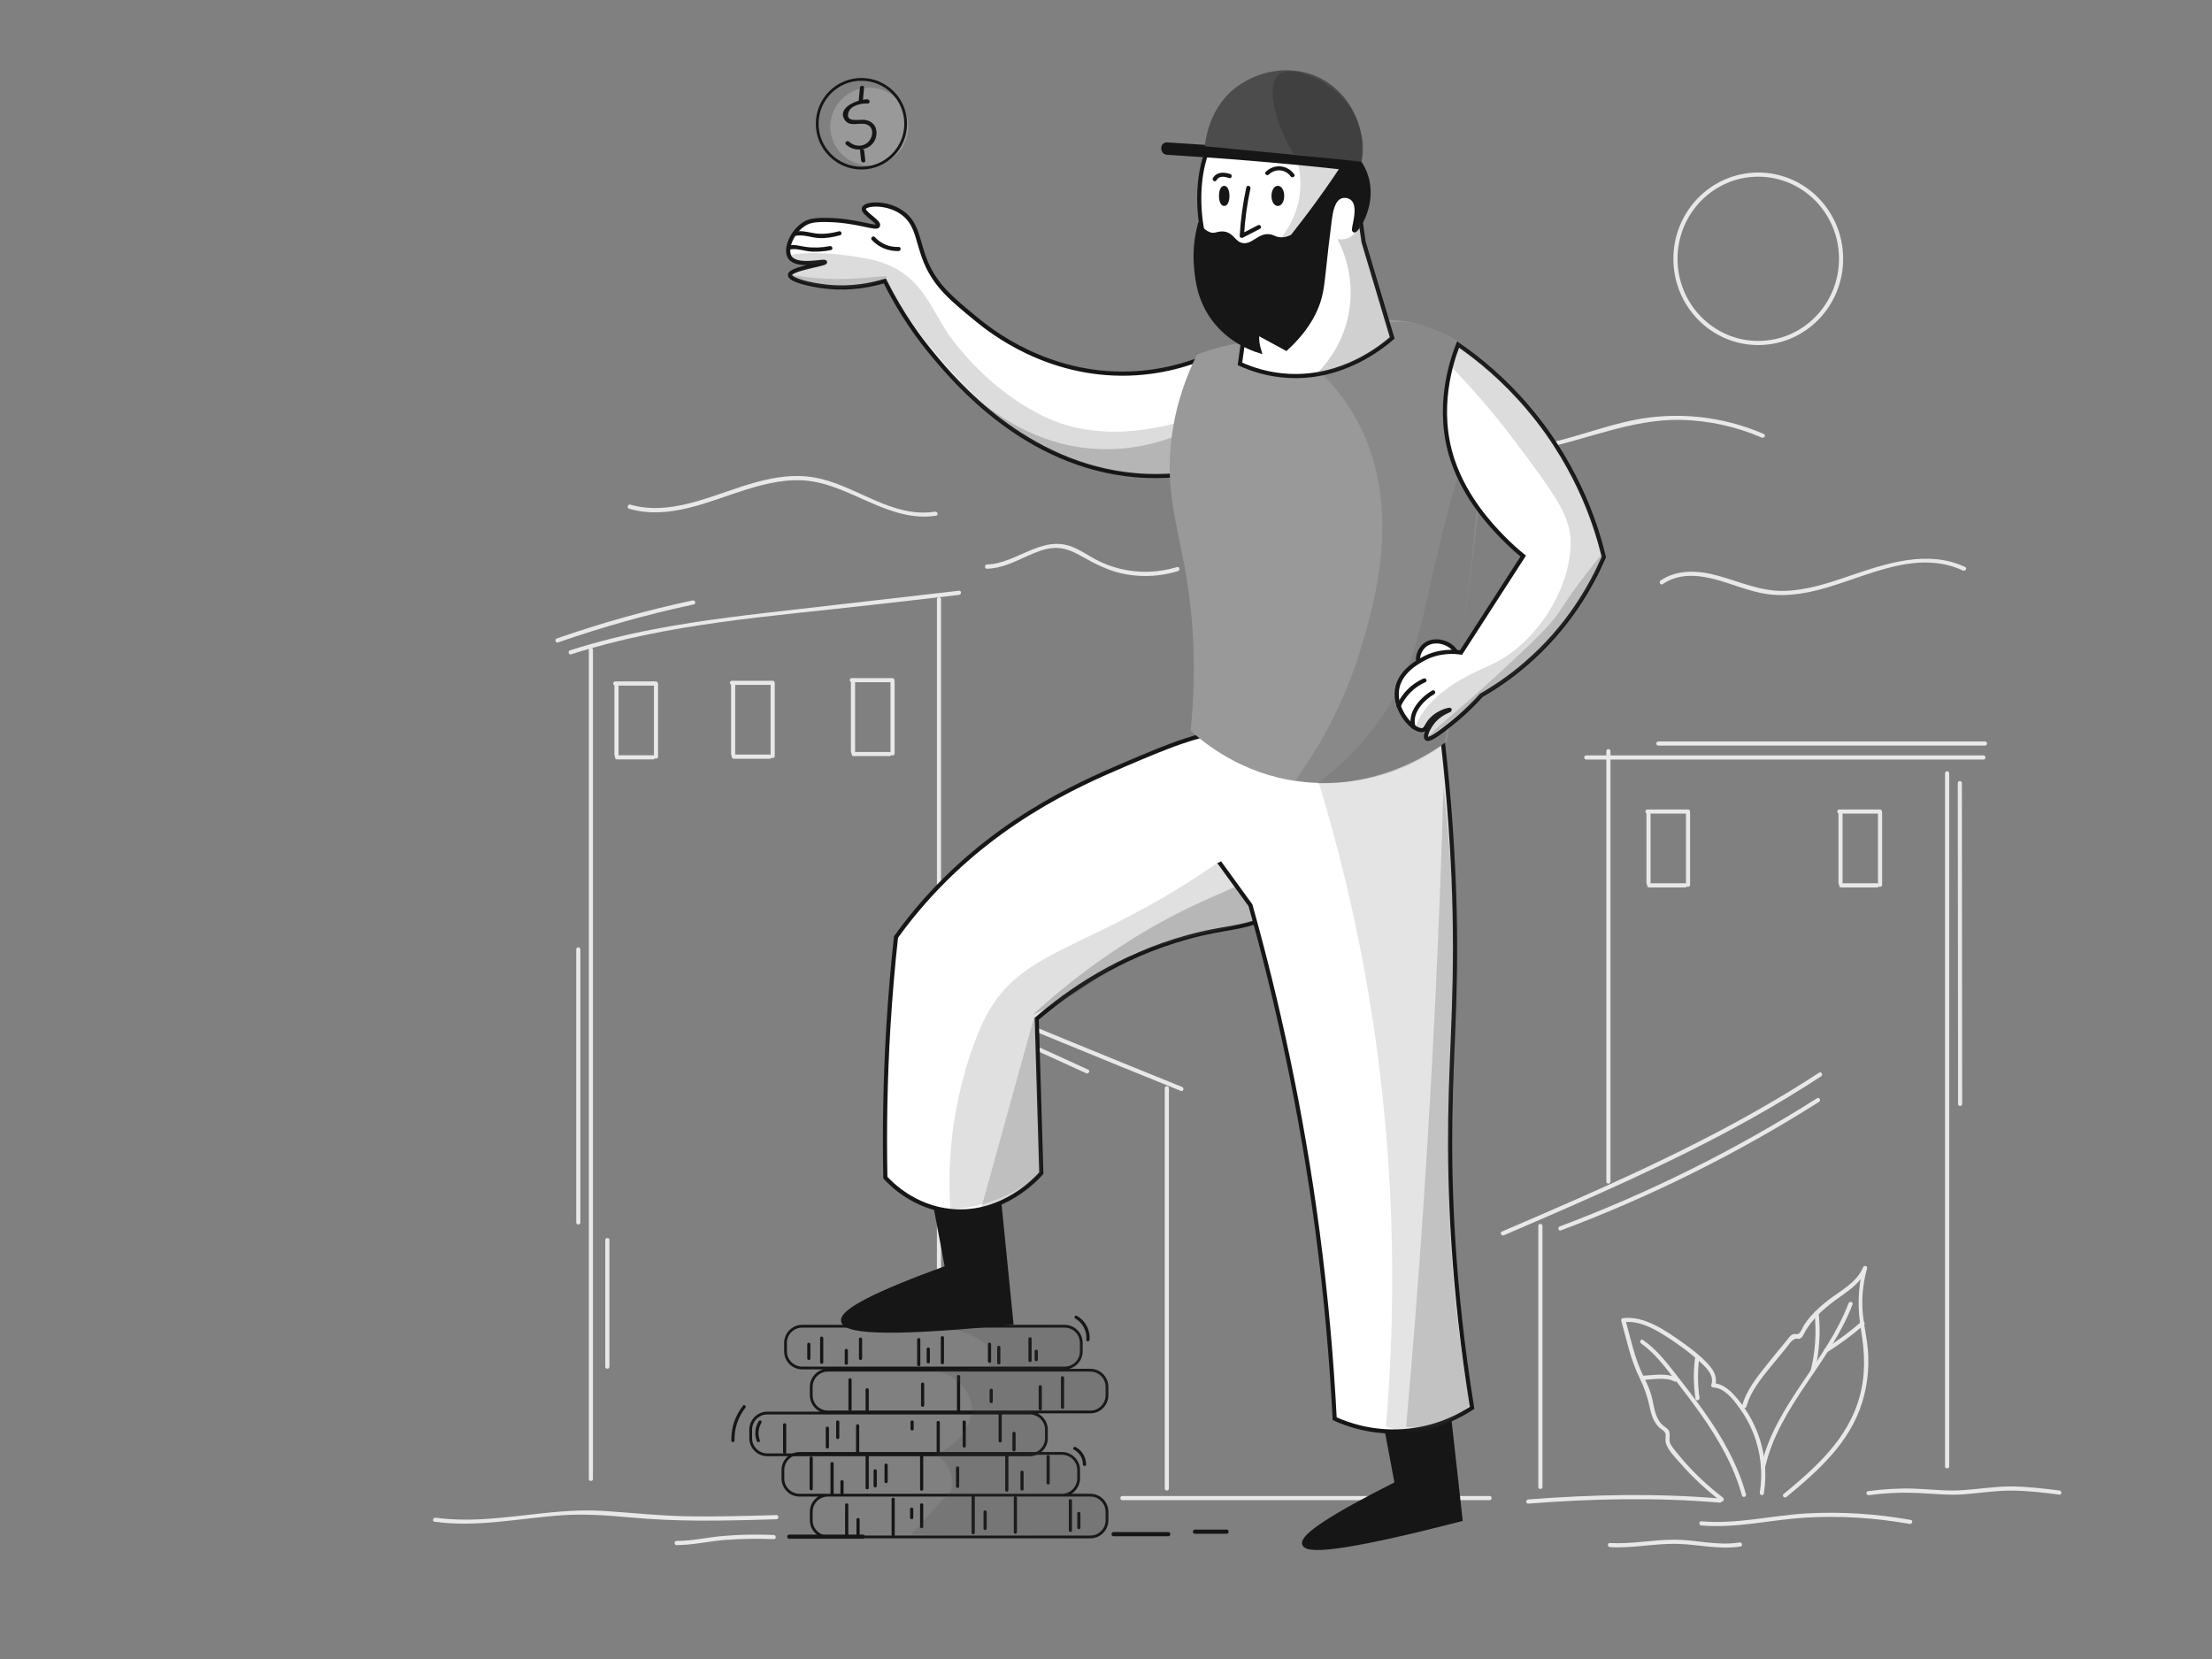 <?xml version="1.0"?>
<svg xmlns="http://www.w3.org/2000/svg" viewBox="0 0 1600 1200" width="484" height="363"><rect x="0" y="0" width="1600" height="1200" fill="#808080" stroke="none"/><style>.st0{fill:#161616}.st1{fill:none;stroke:#161616;stroke-width:2;stroke-miterlimit:10}.st3{fill:#e8e8e8}.st5,.st6{fill:#161616;stroke:#161616;stroke-width:3;stroke-miterlimit:10}.st6{fill:#fff}.st9{opacity:.2;fill:#3d3d3d}.st12,.st13,.st14{opacity:.18;fill:#3d3d3d}.st13,.st14{opacity:.24}.st14{opacity:.19}.st15{fill:#999}</style><g id="coins_ground"><path class="st0" d="M570.8 1113h53.4c1.9 0 1.9-3 0-3h-53.4c-1.9 0-1.9 3 0 3zM805.5 1111.2h39.6c1.9 0 1.9-3 0-3h-39.6c-2 0-2 3 0 3zM864.3 1109.4h23c1.9 0 1.9-3 0-3h-23c-1.9 0-1.9 3 0 3z"/><path class="st1" d="M770.1 989.5H580.2c-6.6 0-12-5.4-12-12v-6.2c0-6.6 5.4-12 12-12h189.9c6.6 0 12 5.4 12 12v6.2c0 6.6-5.4 12-12 12zM788.7 1021.3H598.8c-6.6 0-12-5.4-12-12v-6.2c0-6.6 5.4-12 12-12h189.9c6.6 0 12 5.4 12 12v6.2c0 6.6-5.4 12-12 12zM744.9 1052.3H555c-6.6 0-12-5.4-12-12v-6.2c0-6.6 5.4-12 12-12h189.9c6.6 0 12 5.4 12 12v6.2c0 6.6-5.4 12-12 12z"/><path class="st1" d="M768.1 1081.5H578.3c-6.6 0-12-5.4-12-12v-6.2c0-6.6 5.4-12 12-12h189.9c6.6 0 12 5.4 12 12v6.2c-.1 6.6-5.5 12-12.1 12zM788.7 1111.7H598.8c-6.6 0-12-5.4-12-12v-6.2c0-6.6 5.4-12 12-12h189.9c6.6 0 12 5.4 12 12v6.2c0 6.6-5.4 12-12 12z"/><path class="st0" d="M714.6 972.3v12.4c0 1.4 2.3 1.5 2.3 0v-12.4c-.1-1.5-2.3-1.5-2.3 0zM721.3 974.5v11.3c0 1.4 2.3 1.5 2.3 0v-11.3c0-1.4-2.3-1.4-2.3 0zM743.9 968.3v15.8c0 1.4 2.3 1.5 2.3 0v-15.8c0-1.4-2.3-1.4-2.3 0zM748.4 977.3v6.2c0 1.4 2.3 1.5 2.3 0v-6.2c0-1.4-2.3-1.4-2.3 0zM593.2 967.9v17.5c0 1.4 2.3 1.5 2.3 0v-17.5c-.1-1.5-2.3-1.5-2.3 0zM583.9 972.3v10.3c0 1.4 2.3 1.5 2.3 0v-10.3c0-1.4-2.3-1.4-2.3 0zM621.3 968.6v14c0 1.4 2.3 1.5 2.3 0v-14c-.1-1.5-2.3-1.5-2.3 0zM611 976.8v9.3c0 1.4 2.3 1.5 2.3 0v-9.3c-.1-1.5-2.3-1.5-2.3 0zM663.4 968.9v18.2c0 1.4 2.3 1.5 2.3 0v-18.2c0-1.4-2.3-1.4-2.3 0zM670.3 975.8v9.3c0 1.4 2.3 1.5 2.3 0v-9.3c-.1-1.5-2.3-1.5-2.3 0zM680.5 967.5v18.2c0 1.4 2.3 1.5 2.3 0v-18.2c0-1.4-2.3-1.4-2.3 0zM613.7 998v21.6c0 1.4 2.3 1.5 2.3 0V998c0-1.4-2.3-1.4-2.3 0zM626.1 1005.2v15.4c0 1.4 2.3 1.5 2.3 0v-15.4c-.1-1.4-2.3-1.4-2.3 0zM666.2 1001.1v15.4c0 1.4 2.3 1.5 2.3 0v-15.4c-.1-1.4-2.3-1.4-2.3 0zM692.2 995.6v25c0 1.4 2.3 1.5 2.3 0v-25c-.1-1.4-2.3-1.4-2.3 0zM715.8 1005.6v8.2c0 1.4 2.3 1.5 2.3 0v-8.2c0-1.5-2.3-1.5-2.3 0zM566.4 1030.6v19.9c0 1.4 2.3 1.5 2.3 0v-19.9c0-1.5-2.3-1.5-2.3 0zM619.2 1031.3v20.6c0 1.4 2.3 1.5 2.3 0v-20.6c0-1.5-2.3-1.5-2.3 0zM597.3 1033v13.7c0 1.4 2.3 1.5 2.3 0V1033c-.1-1.5-2.3-1.5-2.3 0zM604.8 1028.5v11.3c0 1.4 2.3 1.5 2.3 0v-11.3c0-1.4-2.3-1.4-2.3 0zM677.5 1028.9v20.9c0 1.4 2.3 1.5 2.3 0v-20.9c-.1-1.5-2.3-1.5-2.3 0zM658.6 1028.5v5.1c0 1.4 2.3 1.5 2.3 0v-5.1c0-1.4-2.3-1.4-2.3 0zM722.3 1022.4v19.9c0 1.4 2.3 1.5 2.3 0v-19.9c0-1.5-2.3-1.5-2.3 0zM732.3 1036.7v12c0 1.4 2.3 1.5 2.3 0v-12c-.1-1.4-2.3-1.4-2.3 0zM696.3 1028.5v17.5c0 1.4 2.3 1.5 2.3 0v-17.5c0-1.4-2.3-1.4-2.3 0zM585.6 1054.6v22.3c0 1.4 2.3 1.5 2.3 0v-22.3c0-1.5-2.3-1.5-2.3 0zM603 1080.9v-22.3c0-1.4-2.3-1.5-2.3 0v22.3c0 1.5 2.3 1.5 2.3 0zM610.2 1080.3v-8.6c0-1.4-2.3-1.5-2.3 0v8.6c0 1.4 2.3 1.4 2.3 0zM626.1 1052.9v23.3c0 1.4 2.3 1.5 2.3 0v-23.3c-.1-1.5-2.3-1.5-2.3 0zM631.9 1063.8v11c0 1.4 2.3 1.5 2.3 0v-11c-.1-1.4-2.3-1.4-2.3 0zM639.8 1059.7v12c0 1.4 2.3 1.5 2.3 0v-12c-.1-1.4-2.3-1.4-2.3 0zM665.5 1052.9v24.3c0 1.4 2.3 1.5 2.3 0v-24.3c-.1-1.5-2.3-1.5-2.3 0zM691.5 1061.8v13.4c0 1.4 2.3 1.5 2.3 0v-13.4c0-1.5-2.3-1.5-2.3 0zM727.1 1052.2v25.7c0 1.4 2.3 1.5 2.3 0v-25.7c0-1.5-2.3-1.5-2.3 0zM738.1 1064.8v12.3c0 1.4 2.3 1.5 2.3 0v-12.3c0-1.4-2.3-1.4-2.3 0zM757 1053.5v19.2c0 1.4 2.3 1.5 2.3 0v-19.2c-.1-1.4-2.3-1.4-2.3 0zM613.6 1110.8v-22.3c0-1.4-2.3-1.5-2.3 0v22.3c0 1.4 2.3 1.4 2.3 0zM621.8 1110.4v-11.3c0-1.4-2.3-1.5-2.3 0v11.3c.1 1.5 2.3 1.5 2.3 0zM644.9 1084.4v25.7c0 1.4 2.3 1.5 2.3 0v-25.7c0-1.5-2.3-1.5-2.3 0zM665.5 1088.5v15.8c0 1.4 2.3 1.5 2.3 0v-15.8c-.1-1.5-2.3-1.5-2.3 0zM658.3 1091.6v6.2c0 1.4 2.3 1.5 2.3 0v-6.2c-.1-1.5-2.3-1.5-2.3 0zM702.8 1082v26.7c0 1.4 2.3 1.5 2.3 0V1082c0-1.5-2.3-1.5-2.3 0zM711.4 1093.6v12c0 1.4 2.3 1.5 2.3 0v-12c-.1-1.4-2.3-1.4-2.3 0zM733.3 1083.3v25c0 1.4 2.3 1.5 2.3 0v-25c0-1.4-2.3-1.4-2.3 0zM773.1 1085.4v21.6c0 1.4 2.3 1.5 2.3 0v-21.6c-.1-1.4-2.3-1.4-2.3 0zM779.2 1094.7v10.3c0 1.4 2.3 1.5 2.3 0v-10.3c0-1.5-2.3-1.5-2.3 0zM753.6 1019v-16c0-1.4-2.3-1.5-2.3 0v16c.1 1.4 2.3 1.5 2.3 0zM767.4 996.5v21.5c0 1.4 2.3 1.5 2.3 0v-21.5c-.1-1.4-2.3-1.5-2.3 0zM777.8 953.7c5.5 3.2 8.5 9.2 8 15.5-.1 1.4 2.1 1.4 2.3 0 .6-7.1-2.9-13.8-9.1-17.4-1.3-.8-2.5 1.1-1.2 1.9zM548.8 1028c-2.7 4.4-3.2 9.6-1.4 14.4.5 1.3 2.7.8 2.2-.6-1.6-4.3-1.2-8.7 1.2-12.7.7-1.2-1.2-2.4-2-1.1zM537.5 1016.7c-5.8 7.3-8.7 16-8.5 25.3 0 1.4 2.3 1.5 2.3 0-.2-8.7 2.5-16.9 7.9-23.8.8-1-.8-2.6-1.7-1.5zM776.8 1048.6c4 2.1 6.5 6.1 6.5 10.7 0 1.4 2.3 1.5 2.3 0 0-5.3-2.9-10.2-7.6-12.6-1.3-.7-2.5 1.2-1.2 1.9z"/><path d="M673.1 961.7c6.1-.8 20.4-1.8 34 6.4 3.9 2.3 6.9 4.9 9.4 7.4-.3 4.6-.7 9.2-1 13.8-14.7.6-29.3 1.2-44 1.7 2 .1 18 1 26.7 14 3.8 5.7 4.7 11.4 4.9 14.8-.5 3.6-2.1 11.3-7.9 18.7-7 8.9-15.8 12.2-19.2 13.3 1.6.8 9.2 5.1 11.8 14.3 1.5 5.4.6 10.1 0 12.3-9.7 10.5-19.4 21-29.1 31.6l133.6 1.5c1.7-.9 4.9-3 6.9-6.9 3.3-6.4 1.7-14.1-2-18.7-7-8.9-22.9-5.8-24.7-5.4.5-.3 8.6-6.4 7.9-16.3-.5-7.1-5.4-11.4-6.4-12.3-7.1-.5-14.1-1-21.2-1.5.7-.7 6-6.5 4.9-14.8-.9-6.4-5.2-11.8-11.3-14.3 9.5-.1 17.7-.3 24.2-.5 18.9-.5 23.2-.8 26.6-4.4 4.6-5 6.1-14.7 1.5-20.7-2.5-3.2-5.9-4.4-7.9-4.9-7.4-.3-14.8-.7-22.2-1 1.1 0 6.4.1 10.4-3.9 3.9-4 3.6-9.3 3.5-11.8-.1-1.6-.7-8.2-5.4-12.3-4.9-4.3-11.2-3.1-22.7-2.5-9 .5-18.1-.4-27.1 0-18.8.8-37.8 1.7-54.2 2.4z" opacity=".15" fill="#3d3d3d"/></g><g id="ground"><path class="st3" d="M811.8 1085.1h265.7c1.9 0 1.9-3 0-3H811.8c-1.9 0-1.9 3 0 3zM1105.4 1087.6c46.2-3.6 92.3-4.6 138.6-.7 1.9.2 1.9-2.8 0-3-46.3-3.9-92.3-2.9-138.6.7-1.9.1-1.9 3.1 0 3zM1230.6 1103.4c24.9 2.2 49.6-4 74.4-5.6 25.5-1.6 51.1 0 76.3 4.5 1.9.3 2.7-2.6.8-2.9-24.8-4.4-50-6.1-75.2-4.7-25.4 1.4-50.8 8-76.3 5.7-1.9-.2-1.9 2.8 0 3z"/><path class="st3" d="M1246.2 1083.2c-10.4-8-20.1-17-28.7-26.9-1.9-2.2-3.7-4.4-5.5-6.6-1.3-1.6-2.7-3.3-3.6-5.1-1.2-2.4-.7-4.1-.7-6.8 0-4.7-2.7-4.5-5.8-7.7-4.7-4.9-5.4-12-6.8-18.3-1.3-5.9-3.7-11.1-6.4-16.4-6.3-12.7-9.2-27.2-13-40.8-.3.6-.7 1.2-1 1.8 13.2-1.8 27.5 8.1 38 15.3 5.4 3.7 10.5 7.7 15.4 12 4.9 4.4 12.4 10.6 9.7 18-.4 1 .6 1.9 1.4 1.9 8.2.3 14.4 8.5 18.8 14.6 4.3 5.8 7.8 12.2 10.4 18.9 5.2 13.5 6.8 28.2 4.5 42.5-.3 1.9 2.6 2.7 2.9.8 2.6-16 .6-32.4-5.9-47.4-3.2-7.3-7.4-14.2-12.5-20.4-4.7-5.7-10.4-11.8-18.3-12.1.5.6 1 1.3 1.4 1.9 2.3-6.2-1.3-11.9-5.5-16.3-5.4-5.7-11.7-10.6-18.1-15.1-11.8-8.4-27.9-19.7-43.2-17.5-.8.1-1.2 1.1-1 1.8 3.9 13.9 6.8 28.5 13.3 41.5 3.3 6.7 5.5 13 7.1 20.3 1.1 5.4 2.7 11 6.7 15.1 1.7 1.8 4.7 2.8 5 5.4.2 2.4-.6 4.1.3 6.7 1.9 5.3 6.8 10.1 10.4 14.2 8.8 10.1 18.7 19.2 29.3 27.4 1.4 1 2.9-1.6 1.4-2.7z"/><path class="st3" d="M1263.3 1017.3c3.5-12.9 13.9-24.1 22.1-34.3 2.2-2.7 4.3-5.3 6.5-7.9 1.8-2.2 4.1-6.3 7.2-6.8 1.3-.2 1.9.6 3.3-.3 1.5-.9 2.1-2.7 2.9-4.1 6-10.9 15.6-18.8 25.7-25.9 7.9-5.6 15.7-11.2 19.6-20.4-1-.3-1.9-.5-2.9-.8-4.1 15.2-4.1 30.3-1.5 45.8 2.7 16.1 3.3 31.7-1.1 47.7-8.4 30.5-31.5 51-55 70.4-1.5 1.2.6 3.3 2.1 2.1 23-19 45.7-39.1 54.8-68.5 4.3-14 5.5-28.8 3.5-43.3-1.2-8.6-3.1-17-3.4-25.8-.3-9.4.9-18.7 3.4-27.7.5-1.9-2.2-2.5-2.9-.8-4.6 11-15.9 16.6-24.9 23.5-4.6 3.5-8.9 7.4-12.8 11.7-1.7 1.9-3.3 4-4.7 6.1-1.1 1.7-2.8 6.3-4.6 6.9-1.2.4-2.5-.3-3.9.3-2 .8-3.3 3.2-4.6 4.7-4.4 5.3-8.8 10.5-13 15.9-7.3 9.2-15.6 19-18.8 30.5-.4 2.1 2.5 2.9 3 1zM1187.1 971.8c9 6.4 15.8 15 22.5 23.7 7.1 9 14.1 18.1 20.7 27.5 12.7 18 23.8 37.3 29.7 58.7.5 1.9 3.4 1.1 2.9-.8-6.1-22.2-17.7-42.2-31-60.8-6.5-9.1-13.3-17.9-20.2-26.7-6.9-8.9-13.9-17.6-23.2-24.1-1.5-1.2-3 1.4-1.4 2.5z"/><path class="st3" d="M1337.1 942.7c-15.9 41.8-52.6 73-63.1 117.2-.4 1.9 2.4 2.7 2.9.8 10.4-44.2 47.2-75.4 63.1-117.2.7-1.8-2.2-2.6-2.9-.8z"/><path class="st3" d="M1312.5 949.8c1.5 13.9.6 27.7-2.7 41.2-.5 1.9 2.4 2.7 2.9.8 3.3-13.8 4.3-27.9 2.8-42-.2-1.9-3.2-1.9-3 0zM1321.6 978.1c9.4-5.9 18.3-12.5 26.7-19.8 1.5-1.3-.7-3.4-2.1-2.1-8.2 7.1-16.9 13.6-26.1 19.3-1.7 1.1-.2 3.7 1.5 2.6zM1188.2 998.1c6.9-.2 16.6-2.2 22.9 1.1 1.7.9 3.2-1.7 1.5-2.6-7.1-3.8-16.7-1.8-24.4-1.5-2 .1-2 3.1 0 3zM1226 982.9c-1.2 9.7-1 19.2.4 28.9.3 1.9 3.2 1.1 2.9-.8-1.4-9.4-1.4-18.7-.3-28.1.3-1.9-2.7-1.9-3 0zM1164.5 1119.1c16.2.9 32.2-2.7 48.4-2.4 15.5.3 30.6 4.4 46.1 1.9 1.9-.3 1.1-3.2-.8-2.9-15.8 2.6-31.4-2-47.2-2-15.5 0-30.9 3.3-46.5 2.4-1.9-.2-1.9 2.8 0 3zM1351.9 1081.5c11.6-1.6 23.3-2.1 35-1.6 11.5.5 22.9 1.9 34.5.9 11.3-.9 22.5-2.7 33.9-2.6 11.5.1 22.9 1.4 34.3 2.9 1.9.2 1.9-2.8 0-3-11.4-1.4-22.8-2.8-34.3-2.9-12-.1-23.8 1.9-35.8 2.7-11.5.8-22.9-.7-34.4-1.1-11.4-.4-22.7.3-33.9 1.8-2 .3-1.2 3.2.7 2.9zM314.3 1100.7c31 4.3 61.7-2.6 92.6-4.7 16.4-1.1 32.5.1 48.9 1.6s32.8 2.2 49.3 2.3c18.8.1 37.7-.4 56.5-1 1.9-.1 1.9-3.1 0-3-21.1.6-42.3 1.2-63.4.9-20.7-.3-41.1-2.6-61.7-3.9-40.6-2.7-80.9 10.5-121.4 4.9-1.9-.2-2.7 2.6-.8 2.9zM489.4 1117.6c11.7 0 23.3-2.8 34.9-3.7 11.8-.9 23.6-1.1 35.4-.6 1.9.1 1.9-2.9 0-3-11.8-.5-23.6-.4-35.4.6-11.6.9-23.3 3.7-34.9 3.7-1.9 0-1.9 3 0 3z"/></g><g id="buildings"><path class="st3" d="M425.9 470v599.8c0 1.9 3 1.9 3 0V835.9 602 470c0-1.9-3-1.9-3 0zM677.7 433.4V948.6c0 1.9 3 1.9 3 0V747.9 547.2 433.4c0-1.9-3-1.9-3 0zM683.7 719.1c56.7 23.6 113.5 47 170.5 70 1.8.7 2.6-2.2.8-2.9-57-23-113.8-46.4-170.5-70-1.8-.7-2.5 2.2-.8 2.9zM842.5 787.1V1076.7c0 1.9 3 1.9 3 0V851v-63.9c0-1.9-3-1.9-3 0zM1115.7 1075.6V886.7c0-1.9-3-1.9-3 0v188.9c0 1.9 3 1.9 3 0zM1087.8 893.5c61.1-26.3 122.4-52.7 180.5-85.3 16.6-9.3 33-19.2 49-29.7 1.6-1.1.1-3.7-1.5-2.6-55.8 36.5-116 65.3-176.8 92.1-17.5 7.7-35.1 15.3-52.6 22.8-1.9.9-.3 3.4 1.4 2.7z"/><path class="st3" d="M1164.9 854.7V612.2v-68.9c0-1.9-3-1.9-3 0v311.4c0 1.9 3 1.9 3 0z"/><path class="st3" d="M1147.4 549.4h287.3c1.9 0 1.9-3 0-3h-287.3c-2 0-2 3 0 3zM1406.9 559.3v501.4c0 1.9 3 1.9 3 0V669.2 559.3c0-1.9-3-1.9-3 0zM413.1 473.3c69.9-22.5 144.5-27.4 217-35.7 21.2-2.4 42.4-4.8 63.6-7.3 1.9-.2 1.9-3.2 0-3-37.8 4.3-75.7 8.7-113.5 13-35.9 4.1-72 8-107.5 14.9-20.4 3.9-40.6 8.9-60.4 15.2-1.8.6-1 3.5.8 2.9zM447.4 546.1v-50c0-1.9-3-1.9-3 0v50c0 1.9 3 1.9 3 0z"/><path class="st3" d="M445 495.9h29.4c1.9 0 1.9-3 0-3H445c-1.9 0-1.9 3 0 3z"/><path class="st3" d="M473 495.2v52.1c0 1.9 3 1.9 3 0v-52.1c0-1.9-3-1.9-3 0z"/><path class="st3" d="M446.3 549.3h26.1c1.9 0 1.9-3 0-3h-26.1c-1.9 0-2 3 0 3zM531.8 545.7v-50c0-1.9-3-1.9-3 0v50c0 1.9 3 1.9 3 0z"/><path class="st3" d="M529.5 495.4h29.4c1.9 0 1.9-3 0-3h-29.4c-2 0-2 3 0 3z"/><path class="st3" d="M557.4 494.8v52.1c0 1.9 3 1.9 3 0v-52.1c0-1.9-3-1.9-3 0z"/><path class="st3" d="M530.7 548.8h26.1c1.9 0 1.9-3 0-3h-26.1c-1.9 0-1.9 3 0 3zM618.5 543.8v-50c0-1.9-3-1.9-3 0v50c0 1.9 3 1.9 3 0z"/><path class="st3" d="M616.1 493.5h29.4c1.9 0 1.9-3 0-3h-29.4c-1.9 0-1.9 3 0 3z"/><path class="st3" d="M644.1 492.9V545c0 1.9 3 1.9 3 0v-52.1c0-2-3-2-3 0z"/><path class="st3" d="M617.4 546.9h26.1c1.9 0 1.9-3 0-3h-26.1c-1.9 0-1.9 3 0 3zM416.8 686.7v197.6c0 1.9 3 1.9 3 0V686.7c0-2-3-2-3 0zM437.8 896.9v91.7c0 1.9 3 1.9 3 0v-91.7c0-1.9-3-1.9-3 0zM403.6 464.7c32.2-11.2 64.9-20.4 98.2-27.5 1.9-.4 1.1-3.3-.8-2.9-33.3 7.1-66.1 16.3-98.2 27.5-1.8.6-1 3.5.8 2.9zM686.1 733.4c33.8 12.7 66.7 27.8 99.5 42.9 1.7.8 3.3-1.8 1.5-2.6-33.1-15.2-66.2-30.4-100.2-43.2-1.8-.7-2.6 2.2-.8 2.9zM705.7 839.1v-50c0-1.9-3-1.9-3 0v50c0 2 3 2 3 0z"/><path class="st3" d="M703.4 788.9h29.4c1.9 0 1.9-3 0-3h-29.4c-2 0-2 3 0 3z"/><path class="st3" d="M731.3 788.3v52.1c0 1.9 3 1.9 3 0v-52.1c0-2-3-2-3 0z"/><path class="st3" d="M704.6 842.3h26.1c1.9 0 1.9-3 0-3h-26.1c-1.9 0-1.9 3 0 3zM1129 890c65.3-24.5 127.9-55.7 186.8-93 1.6-1 .1-3.6-1.5-2.6-58.7 37.2-121.1 68.3-186.1 92.7-1.8.7-1 3.6.8 2.9zM1416.1 566.4c.1 77.4.2 154.7.2 232.1 0 1.9 3 1.9 3 0-.1-77.4-.2-154.7-.2-232.1 0-1.9-3-1.9-3 0zM1199.5 539.3h236.3c1.9 0 1.9-3 0-3h-236.3c-1.9 0-1.9 3 0 3zM1193.9 638.7v-50c0-1.9-3-1.9-3 0v50c0 2 3 2 3 0z"/><path class="st3" d="M1191.6 588.5h29.4c1.9 0 1.9-3 0-3h-29.4c-1.9 0-1.9 3 0 3z"/><path class="st3" d="M1219.5 587.9V640c0 1.9 3 1.9 3 0v-52.1c0-2-3-2-3 0z"/><path class="st3" d="M1192.9 641.9h26.1c1.9 0 1.9-3 0-3h-26.1c-2 0-2 3 0 3zM1332.8 638.7v-50c0-1.9-3-1.9-3 0v50c0 2 3 2 3 0z"/><path class="st3" d="M1330.4 588.5h29.4c1.9 0 1.9-3 0-3h-29.4c-1.9 0-1.9 3 0 3z"/><path class="st3" d="M1358.4 587.9V640c0 1.9 3 1.9 3 0v-52.1c0-2-3-2-3 0z"/><path class="st3" d="M1331.7 641.9h26.1c1.9 0 1.9-3 0-3h-26.1c-1.9 0-1.9 3 0 3z"/><ellipse cx="1271.8" cy="187.2" rx="59.9" ry="60.9" fill="none" stroke="#e8e8e8" stroke-width="3" stroke-miterlimit="10"/><path class="st3" d="M1202.7 422.5c16.6-11.3 36.8-4.2 54 1.6 8.1 2.7 16.3 5.2 24.8 6 9.2.9 18.4-.1 27.4-1.9 35.7-7.4 74.3-32.6 111-15.5 1.7.8 3.3-1.8 1.5-2.6-27-12.6-56.7-2.7-83.1 6.3-15.4 5.3-31.3 10.6-47.8 11-16.9.4-31.7-6.5-47.6-10.9-13.8-3.9-29.4-5-41.8 3.4-1.5 1.1 0 3.7 1.6 2.6zM455.1 368c28.9 8.3 57.3-5.3 84.4-13.8 14.8-4.6 30.4-8.3 46-6.3 15.9 2.1 30.4 9.7 45 16 14.8 6.4 30.2 11.7 46.6 9.1 1.9-.3 1.1-3.2-.8-2.9-31.3 5-57.5-19.5-87.1-24.7-28.9-5.1-56.4 8.7-83.4 16.7-16.3 4.8-33.2 7.7-49.9 2.9-1.9-.5-2.7 2.4-.8 3zM713.9 411.4c10.7-.3 20.1-5.1 29.6-9.4 5.8-2.6 11.8-5.1 18.2-5.6 7.1-.6 13.3 1.9 19.4 5.3 11.2 6.2 21.6 11.9 34.5 13.9 12.2 2 24.6 1.1 36.5-2.5 1.8-.6 1.1-3.5-.8-2.9-13.2 4-27.2 4.5-40.7 1.3-6.4-1.5-12.6-3.9-18.4-7-5.5-3-10.7-6.6-16.5-8.9-22.3-8.9-40.2 12.1-61.8 12.7-1.9.2-1.9 3.2 0 3.1zM1020.8 318.2c28.8 13.4 61.1 12.8 91.7 6.9 34.6-6.7 67.2-22 103-21.4 20.2.4 40.2 4.8 58.8 12.8 1.8.8 3.3-1.8 1.5-2.6-30-13-63.4-16.5-95.4-9.8-17.5 3.7-34.4 9.8-51.7 14.3-16.4 4.2-33.2 7.2-50.1 7.8-19.3.6-38.6-2.3-56.2-10.5-1.8-.9-3.3 1.7-1.6 2.5z"/></g><g id="leg_r"><path class="st5" d="M675.8 867.9c3.1 16.3 6.1 32.7 9.2 49-51.6 18.7-76.7 31.6-75.1 38.8 1.9 8.7 42.4 9 121.6 1-3.4-34-6.8-68-10.2-102.1-15.2 4.5-30.4 8.9-45.5 13.3z"/><path class="st6" d="M917.3 663.6c-21.6 8.9-30.7 6.7-58 14.2-50.3 13.8-86.7 39.6-109.4 59.1l3.3 111.6c-2.3 2.7-27.5 31.3-65.7 27.4-26.3-2.7-42.7-19.3-47.1-24.1-.7-34.3-.1-70.9 2.2-109.4 1.4-22.3 3.2-43.9 5.5-64.6 3.4-4.8 8.6-11.7 15.3-19.7 52.6-62.6 115.6-90.4 149.9-105 34.2-14.6 55.6-23.7 87.5-26.3 8.5-.7 93.5-6.7 107.2 27.4 12.7 31.1-37.4 87.5-90.7 109.4z"/><path d="M1002.5 543.7c-19-13.1-60.9 42.7-144.3 95.3-80.2 50.5-122.2 49.7-146.4 98.8-7.4 14.9-15.1 38.5-19.8 62.5-5.8 30.2-5.8 56-4.5 74.3 6.5-.3 14.2-1.2 22.5-3.4 20.1-5.3 34.4-15.4 42.8-22.5-1.1-37.9-2.3-75.8-3.4-113.6 14-11.4 36.3-27.7 66.4-41.6 56.3-26.1 77.4-14.9 123.8-41.6 10.7-6.1 71.2-41 69.8-86.6-.4-7.3-.5-17.2-6.9-21.6z" opacity=".16" fill="#3d3d3d"/><path d="M1010.3 561.7c-4.2-3.4-20.5 19.4-59.6 47.3-48.6 34.6-72 34.2-125.5 66.4-19.3 11.6-47.2 30.2-78.1 58.5 6-2.6 15.7-7 27-13.5 23-13.4 28.6-21.6 46.1-30.4 6.3-3.1 18.1-6.3 41.6-12.4 41.1-10.7 47-10.2 61.9-16.9 19.7-8.8 32.6-19.9 39.4-25.9 32.6-28.6 52.5-68.9 47.2-73.1z" opacity=".25" fill="#3d3d3d"/><path class="st9" d="M748.2 735c-12.8 46.1-25.5 92.3-38.3 138.4 5.7-1.5 12.7-3.9 20.3-7.9 10.9-5.8 18.6-12.7 23.6-18-1.9-37.5-3.7-75-5.6-112.5z"/></g><g id="leg_l"><path class="st5" d="M1001.1 1024.1c3.1 16.3 6.1 32.7 9.2 49-46.7 23.5-68.9 38.1-66.9 43.8 2.5 6.9 40.2.9 113-17.9-3.3-29.4-6.5-58.8-9.8-88.2-15.2 4.5-30.3 8.9-45.5 13.3z"/><path class="st6" d="M1041.1 515.9c3.5 27 8 67.7 10.2 117.4 3.3 76.7-1.5 119.4-2.3 176.1-.7 49.7 1.6 121 15.8 208.9-7.7 5.1-25.1 15.2-49.7 16.9-23.4 1.6-41.3-5.2-49.7-9-2.2-42.6-6.1-87.9-12.4-135.5-11.6-87.7-29.1-166.7-48.5-235.9-12-16.6-24.1-33.1-36.1-49.7 43.7-30.9 87.3-61.7 131-92.6 13.8 1.2 27.7 2.3 41.7 3.4z"/><path d="M884.9 613.7c-3.1-4.3-6.1-8.7-9.2-13-.9 3.4-1.8 6.8-2.7 10.3 14.8-9.2 29.3-18.9 43.2-29.5 11.6-8.8 22.4-18.5 34.1-27.1 7.4-5.5 15-10.7 22.6-15.9 7.3-4.9 14.7-11.1 22.7-15 4.3-2.1 9.4-1.8 14-1.8 8.8 0 17.5.3 26.2.8 9.6.5 9.6-14.5 0-15-8.7-.4-17.5-.8-26.2-.8-5.6 0-11.4 0-16.7 1.7-8.3 2.7-15.8 9.2-22.9 14.1-8.2 5.5-16.3 11-24.3 16.8-12.4 9-23.8 19.1-35.9 28.4-14.2 10.9-29.1 20.9-44.3 30.3-3.2 2-5.1 6.9-2.7 10.3 3.1 4.3 6.1 8.7 9.2 13 5.5 7.8 18.5.3 12.9-7.6z" fill="#fff"/><path d="M941.7 527.9c15.2 44.9 29.3 94.9 40.5 149.6 27.9 136.9 28.4 258.7 20.3 354.4 4.8 1.7 10.9 3.2 18 3.4 22.5.6 38.7-12.4 43.9-16.9-4.4-22.1-10.1-55.2-13.5-95.6-7.4-87.5 1.9-137.1 3.4-211.5.9-45.2-.8-109.4-13.5-187.9-33.1 1.5-66.1 3-99.1 4.5z" opacity=".14" fill="#3d3d3d"/><path class="st9" d="M1044.1 569.6c-2.8 98.5-7.6 199.8-14.6 303.8-3.6 53.7-7.8 106.6-12.4 158.6 4.6.8 12.8 1.6 22.5-1.1 12.6-3.6 20.4-11.1 23.6-14.6-11.2-65-14-117.7-14.6-153-1.1-66.8 5.2-100.9 3.4-178.9-1.2-49.6-5-89.8-7.9-114.8z"/></g><g id="hand_r"><path class="st6" d="M635.1 163.3c1.3-3-11.5-9.2-10.2-12.7 1.3-3.6 17.2-4.5 27.9 3.4 11.2 8.2 10.5 20.2 16.9 35.6 7.3 17.3 18.8 26.7 36.3 41.1 10.5 8.7 51.5 41.3 110.6 39.5 26.8-.8 49.2-8.5 65.8-16.6-2.3 28.7-4.7 57.5-7 86.2-13.6 3.1-32.3 5.8-54.2 3.9-79.6-6.9-130.7-68.3-146.5-87.2-9.6-11.5-22.7-29.2-34.7-53.3-9.4 2.8-24 6-41.5 4.2-12.4-1.2-27.2-5-27.1-8.5.1-4.6 25.6-7.7 25.4-9.3-.2-1.4-20.3 4.1-25.4-3.4-4-5.9 1.6-19.2 11-24.6 2.9-1.6 6.2-2.6 14.4-2.5 22.2 0 37.1 6.9 38.3 4.2z"/><path class="st0" d="M571.1 180.5c5.1-1.2 11 1.3 16.2 1.5 4.6.2 9.2-.2 13.7-1.1 1.9-.4 1.1-3.3-.8-2.9-5.7 1.1-11.4 1.4-17.2.6-4.4-.6-8.3-2-12.7-1-1.9.4-1.1 3.3.8 2.9zM575.3 170.6c6-1.2 11.3 1.3 17.1 1.6 5.1.3 10.2-.7 15.2-2 1.9-.5 1.1-3.4-.8-2.9-6.5 1.7-12.8 2.5-19.5 1.1-4.5-.9-8.3-1.7-12.9-.8-1.8.5-1 3.4.9 3zM630.6 173.6c5.1 5.4 12 8.2 19.4 8 1.9-.1 1.9-3.1 0-3-6.7.3-12.7-2.2-17.2-7.1-1.4-1.4-3.5.7-2.2 2.1z"/><path class="st12" d="M571.4 185.4c.3-2.7 22.1-3.4 42.1-.5 10.8 1.5 21.3 3 31.2 7.7 21.6 10.1 28.7 29.4 39.9 47.1 0 0 25.1 39.3 70 61.3 44.6 21.8 95.5 7.2 124.2-4.4l-3.3 43.2c-26.5 5.4-47.7 4.1-61.3 2.2-75.7-10.7-123.2-68.9-142.1-92-15.3-18.7-25.5-35.9-31.7-47.6-9.9 3.6-24.6 7.3-42.1 5.5-12.1-1.3-26.4-5.3-26.3-8.8.2-4.5 24.3-7.2 24.1-8.2-.1-.5-6.9 1-15.3-1.1-3.3-.8-9.5-2.9-9.4-4.4z"/><path class="st13" d="M798.5 324.9c35.7.5 63.3-13.5 77.7-22.4-.5 12.8-1.1 25.5-1.6 38.3-19.8 3.3-54.5 6.1-94.1-6.6-71.7-22.9-106.9-79.9-116-95.8 2.9 5.2 50 85.4 134 86.5z"/><path class="st14" d="M605.4 201.8c21.4.1 35.8-3.1 36.1-1.6.2 1.2-8.7 4.8-18.1 6.6-27.3 5.2-52.3-6.1-52-7.7.3-1.1 11.5 2.6 34 2.7z"/></g><g id="coin"><circle class="st15" cx="628.8" cy="91.6" r="28.2"/><ellipse class="st1" cx="623.1" cy="89.5" rx="32" ry="32.1"/><path class="st0" d="M627.5 71.9c-6.3-.4-22.5 5.7-16.5 14.8 3.5 5.3 10.3 1.8 15.2 3.1 6.3 1.7 5.6 9.3 1.7 13-4.1 3.8-9.9 3.2-13.8-.3-1.4-1.3-3.6.8-2.1 2.1 7.9 7.2 22 3.1 22-8.6 0-5.3-3.6-8.7-8.6-9.3-3.7-.5-14.1 2.3-11.7-5.3 1.6-5.2 9.3-6.8 13.9-6.5 1.9.1 1.9-2.9-.1-3z"/><path class="st0" d="M624.1 73.3c.3-3.3.6-6.5.9-9.8.2-1.9-2.8-1.9-3 0-.3 3.3-.6 6.5-.9 9.8-.2 1.9 2.8 1.9 3 0zM622.1 109.1c.3 2.3.6 4.7.8 7 .2 1.9 3.2 1.9 3 0-.3-2.3-.6-4.7-.8-7-.2-1.9-3.2-1.9-3 0z"/></g><g id="torso"><path class="st15" d="M912.6 246.5c-3.3.2-14.4.7-28.6 4.2-8.1 2-14.5 4.3-18.2 5.8-6.7 13.6-15.3 34.6-18.5 61.2-4.6 37.9 4.6 62.3 10.9 100 4.3 25.9 7.8 63.4 3 110.8 10.2 9.3 36.8 31 77.2 36.6 57.2 8 99.2-22.2 107.9-28.7 5.3-32.8 10.3-66.5 14.8-101 7.7-58.4 13.5-114.9 17.8-169.2-27.7-26.1-51.7-33.1-68.6-34.5-32.5-2.8-61.9 12.8-97.7 14.8z"/><path d="M957.5 271.7c6.2 6.4 14.7 16.1 22.3 29.3 36.5 63.4 13.9 137.4 3.8 170.2-7 23-20.3 56.7-46.5 93.1 10 1.7 22.6 2.7 37 1.3 34.2-3.4 59-18.9 71.4-28.1 9.4-53.4 17.4-110.2 23.6-170.2 3.6-35.2 6.3-69.5 8.3-102.6-3.9-3.8-9.9-8.9-17.9-14-12.9-8.3-33.2-21.2-56.1-17.2-29.2 5-44 34.2-45.9 38.2z" opacity=".17" fill="#3d3d3d"/><path d="M1072.9 287.6c-5.1 14.3-13 37.1-21 65.7-23.8 83.9-22.1 119.9-51 163.2-8.8 13.2-23.6 31.9-48.5 50.4 12.3-.1 30.1-1.6 50.4-8.3 18.4-6.1 32.5-14.3 42.1-21 7.8-41.8 14.7-86.9 19.8-135.2 4.1-40.2 6.8-78.6 8.2-114.8z" opacity=".11" fill="#3d3d3d"/></g><g id="hand_l"><path class="st6" d="M1026.5 480.1c-2.1-3.9.1-9.7 3.4-12.8 6.1-5.8 17.2-3.6 22.2 2.7.7.9 4.1 5.1 2.7 8.7-3 7.3-24 9.2-28.3 1.4z"/><path class="st6" d="M1054.7 249.2c14.9 10.3 33.3 25.3 51 46.3 19.3 22.8 31.9 45.8 40.3 65.1 7.1 16.5 11.4 31.2 14.1 42.3-8.9 20.5-25.6 50.7-56.4 77.2-11.1 9.6-22.1 17-32.2 22.8-5.3 5.9-12.7 13.4-22.5 21.1-6.4 5.1-15.1 11.9-17.1 10.2-1.6-1.4 1.2-8.3 5.5-13.1 5.1-5.6 11.4-7.3 11.3-7.6-.1-.3-5.7.7-10.9 4.7-6 4.7-5.7 9.1-8.7 9.8-6.3 1.5-20.8-13.7-18.6-29.1 1.8-12.9 14.5-19.8 18.8-22.2 11.8-6.5 23.3-5.3 27.5-4.7 15-23.3 30-46.5 45-69.8-4.1-3.3-9.5-8-15.4-14.1-6.9-7.1-26.3-27.3-35.6-55-12.5-37.2-1-71.5 3.9-83.9z"/><path class="st0" d="M1012.9 511.6c3.7-8.2 10-14.6 18.2-18.2 1.8-.8.2-3.4-1.5-2.6-8.6 3.8-15.5 10.7-19.3 19.3-.8 1.7 1.8 3.2 2.6 1.5zM1023.9 525.5c-3.1-9.4 6-19.1 13.5-23.4 1.7-1 .2-3.6-1.5-2.6-8.7 5-18.5 16-14.9 26.8.6 1.8 3.5 1 2.9-.8z"/><path class="st12" d="M1050.1 265.7c12 12.4 28.9 30.9 47 55.2 25.4 33.9 38 50.9 38.9 68.8 1.6 33.2-23.3 74.7-56.1 90.5-9.5 4.6-34.2 13.9-48.4 32.1-4.1 5.2-8.3 12.4-6.8 14 1.3 1.3 6.1-2.1 7.7-.5 1.9 1.9-2.7 7.7-1.4 9 1.6 1.6 10.5-4.1 19.5-11.3 5.8-4.7 12.9-11.1 20.4-19.5 9.5-5.4 19.6-12.2 29.9-20.8 32.7-27.3 50.3-59.2 59.7-81-2.3-8.8-5.8-20.7-11.3-34.4-16.6-41.3-38.8-68-46.1-76.4-10.5-12.2-26.3-28.1-48.4-43.4-1.6 5.9-3.1 11.8-4.6 17.7z"/><path d="M1146 416.8c-9.6 12.4-14.5 20.3-18.5 26.2-7.6 11-18.9 21.5-41.6 42.5-8.1 7.5-19.1 17.5-32.6 29-14.2 12.3-21.1 18.6-20.8 19 .4.5 14.1-9.9 41.2-31.2 5.1-3 12.3-7.4 20.4-13.6 46.6-35.7 67.5-87 65.6-88.2-.8-.4-5.1 5.1-13.7 16.3z" opacity=".21" fill="#3d3d3d"/></g><g id="head"><path class="st6" d="M891.7 82.5c-29.4 24.1-28.2 73-16.7 104.6 7.3 20 19 33.7 26.7 41.3l-4.8 34.8c8.5 3.9 20.7 8 35.6 8.7 39 1.9 66.9-20.9 74.5-27.5-6.9-23.1-13.8-46.2-20.7-69.4-.9-6.5-2.4-16.5-4-28.7-4.3-31.8-4.1-33.5-6-38.7-.8-2.1-12.8-32.6-40.7-38-22.5-4.2-41.1 10.6-43.9 12.9z"/><path class="st5" d="M867.5 163.9c-1.7 6.7-3.5 17.2-2.3 29.8.8 8.4 2.2 23 12.7 37.1 11.3 15.2 26.5 21 33 23.1-.5-1.7-1.1-3.8-1.4-6.3-.3-2.6-.2-5 0-6.8 6.9 3.8 13.9 7.5 20.8 11.3 17.5-16.1 23.3-30.9 25.3-41.6 1.6-8.4 2.6-23.8 6.3-52 .7-5 2-14 7.7-16.3 2.7-1.1 6.3-.6 8.6 1.4 6.9 5.8-.1 22.6 1.4 23.1s13.6-16.4 9.5-35.7c-2.1-10-7.9-16.9-11.3-20.3-7.6 12-16 24.4-25.3 37.1-5.9 8.1-11.8 15.7-17.6 23.1-2.2 1.2-5.5 2.5-9.3 2.2-3-.3-4-1.3-6.2-1.9-8.2-2.3-12.6 7.4-20.7 6.1-6.6-1.1-7.2-8.2-14.5-8.4-3.5-.1-4.9 1.5-8.5.8-3.8-1.1-6.5-3.7-8.2-5.8z"/><path class="st0" d="M901.5 135.5c-2.5 11.6-4.1 23.3-4.8 35.1-.1 1.2 1.3 1.8 2.3 1.3 4.1-2.1 8.3-4.3 12.4-6.4 1.7-.9.2-3.5-1.5-2.6-4.1 2.1-8.3 4.3-12.4 6.4.8.4 1.5.9 2.3 1.3.7-11.6 2.2-23 4.7-34.3.3-1.9-2.6-2.7-3-.8z"/><ellipse class="st5" cx="885.5" cy="141.7" rx="2.3" ry="5.8"/><ellipse class="st5" cx="924.3" cy="141.7" rx="3.1" ry="5.8"/><path class="st0" d="M879.9 130.4c1.9-3.5 6.1-2.7 9.2-1.6 1.8.6 2.6-2.3.8-2.9-4.4-1.6-10-1.7-12.6 3-.9 1.6 1.7 3.2 2.6 1.5zM917.7 126.3c4.7-4.5 11.9-4.1 15.9 1.3 1.1 1.5 3.7 0 2.6-1.5-5.1-6.9-14.3-7.8-20.6-1.9-1.4 1.3.7 3.4 2.1 2.1z"/><path class="st0" d="M844.3 112c42.1 2.5 84.1 6 125.9 10.6 5.7.6 5.7-8.4 0-9-41.9-4.6-83.9-8.1-125.9-10.6-5.8-.3-5.8 8.7 0 9z"/><path d="M871.5 105.8c.7-6.5 3.3-23.2 16.1-36.8 16.7-17.7 47.6-25.1 71.6-10.1 18.8 11.8 28.9 34.6 25.5 57.8-37.7-3.6-75.4-7.2-113.2-10.9z" fill="#4c4c4c"/><path d="M924.7 54.3c-4.9 4.1-4.9 12.8-3.2 22 1.9 10.1 6.8 22.4 14.1 35.1 16.4 1.9 32.8 3.9 49.2 5.8.7-3.6 1.4-8.8.8-15 0 0-1.1-11.4-7.1-21.7-12-20.6-43.4-35-53.8-26.2z" opacity=".69" fill="#3a3a3a"/><path class="st13" d="M976.1 171.7c-3.7 2-7.4 1.5-8.7 1.2 3.2 6.1 13.1 26.7 8.3 53.3-4.6 25.3-19.6 40.6-24.8 45.5 6.5-1.3 13.9-3.4 21.9-6.6 15.2-6.2 26.6-14.4 34.3-21.1l-24-84.3c0 .5-.4 8.5-7 12z"/><path class="st14" d="M939.1 119.3c1.2 5.1 2.2 12.8 1 21.8-2.1 15.2-9.4 25.7-13.2 30.6 2.3-.7 4.6-1.5 6.9-2.2 4.6-5.6 9.3-11.6 13.9-17.7 7.6-10.1 14.6-20.1 21-29.7-9.9-.9-19.7-1.9-29.6-2.8z"/></g></svg>
